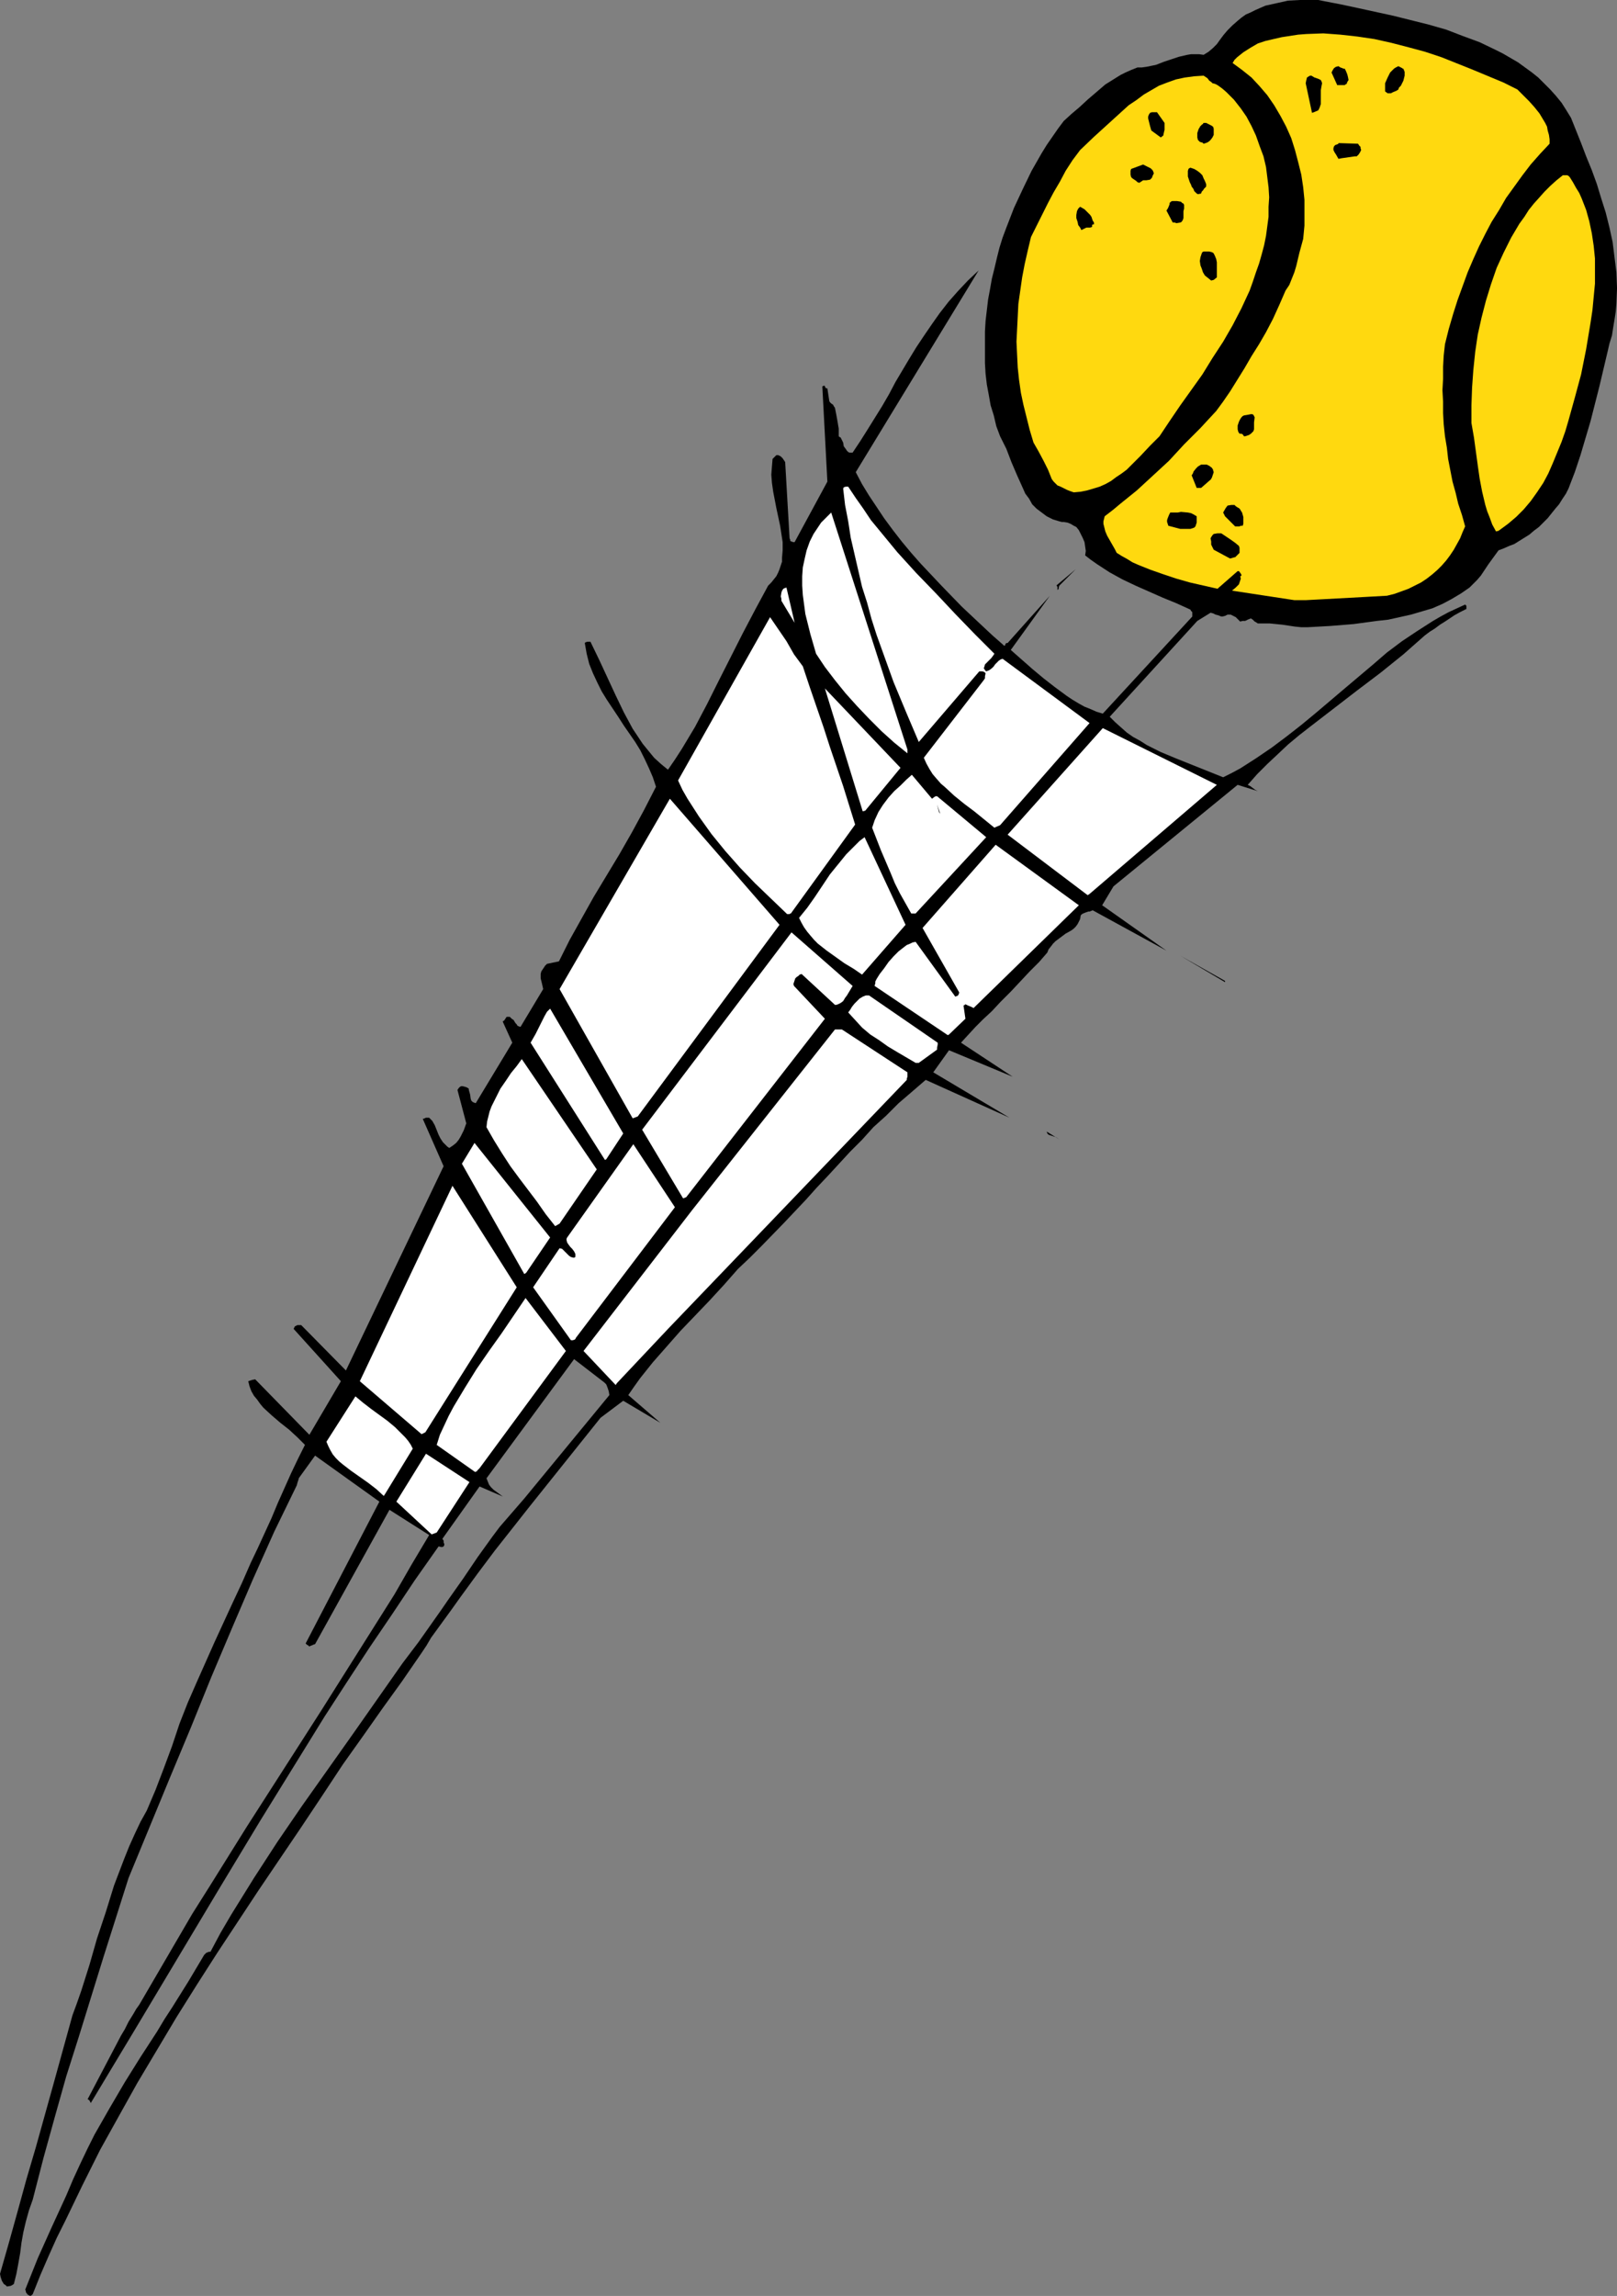 <?xml version="1.0" encoding="UTF-8" standalone="no"?>
<svg
   version="1.0"
   width="109.689mm"
   height="155.711mm"
   id="svg45"
   sodipodi:docname="Tennis - Ball 17.wmf"
   xmlns:inkscape="http://www.inkscape.org/namespaces/inkscape"
   xmlns:sodipodi="http://sodipodi.sourceforge.net/DTD/sodipodi-0.dtd"
   xmlns="http://www.w3.org/2000/svg"
   xmlns:svg="http://www.w3.org/2000/svg">
  <rect width="100%" height="100%" fill="#808080" stroke="none"/>
  <sodipodi:namedview
     id="namedview45"
     pagecolor="#ffffff"
     bordercolor="#000000"
     borderopacity="0.25"
     inkscape:showpageshadow="2"
     inkscape:pageopacity="0.0"
     inkscape:pagecheckerboard="0"
     inkscape:deskcolor="#d1d1d1"
     inkscape:document-units="mm" />
  <defs
     id="defs1">
    <pattern
       id="WMFhbasepattern"
       patternUnits="userSpaceOnUse"
       width="6"
       height="6"
       x="0"
       y="0" />
  </defs>
  <path
     style="fill:#000000;fill-opacity:1;fill-rule:evenodd;stroke:none"
     d="m 8.401,588.03 1.939,-4.848 2.1,-4.848 2.1,-4.686 2.262,-4.525 4.362,-9.049 4.524,-9.049 4.847,-8.726 4.685,-8.403 5.008,-8.403 5.008,-8.403 5.17,-8.241 5.17,-8.08 10.663,-16.159 10.825,-15.998 5.493,-8.241 5.332,-8.08 5.17,-7.272 5.008,-7.11 5.008,-6.948 5.008,-7.272 1.293,-1.939 1.131,-1.939 2.585,-3.555 1.293,-1.778 1.293,-1.778 2.423,-3.393 4.362,-5.979 4.362,-5.817 9.048,-11.473 9.048,-11.311 9.048,-11.311 5.816,-4.363 9.532,5.656 -8.24,-7.11 1.454,-2.101 1.616,-2.262 3.231,-4.04 3.554,-4.04 3.554,-4.04 7.432,-7.756 3.716,-4.04 3.554,-4.04 3.07,-2.909 2.908,-2.909 5.816,-5.979 5.655,-5.979 2.747,-3.07 2.908,-3.07 5.655,-6.14 3.07,-3.07 2.908,-3.232 3.231,-2.909 3.231,-3.232 3.393,-2.909 3.554,-3.07 21.488,9.695 -19.549,-11.635 4.039,-5.656 16.318,6.787 -13.248,-8.726 3.716,-4.04 0.969,-0.97 0.969,-0.97 2.262,-2.101 2.262,-2.424 2.585,-2.585 4.847,-5.171 2.423,-2.424 2.1,-2.424 0.323,-0.808 0.646,-0.808 0.485,-0.646 0.646,-0.646 1.293,-0.97 1.293,-0.97 1.454,-0.808 0.646,-0.485 0.485,-0.485 0.485,-0.646 0.323,-0.646 0.323,-0.646 0.162,-0.97 0.323,-0.323 0.323,-0.162 0.808,-0.323 0.485,-0.162 h 0.323 l 0.808,-0.323 18.903,10.342 -16.48,-11.635 2.908,-4.848 31.828,-26.016 5.17,1.616 -0.646,-0.323 -0.646,-0.485 -0.646,-0.485 -0.646,-0.323 2.423,-2.747 2.585,-2.585 2.585,-2.424 2.747,-2.585 2.908,-2.424 2.908,-2.262 11.956,-9.211 5.978,-4.525 5.816,-4.686 2.747,-2.424 2.747,-2.424 1.293,-0.97 1.293,-0.808 1.293,-0.97 1.293,-0.808 2.423,-1.616 1.454,-0.808 1.293,-0.646 0.323,-0.162 v -0.323 -0.485 l -0.323,-0.323 -2.1,0.97 -2.1,0.97 -2.1,1.131 -1.939,1.131 -4.039,2.585 -3.878,2.585 -3.878,2.909 -3.554,3.07 -7.27,6.14 -7.432,6.302 -3.716,3.07 -3.716,2.909 -3.878,2.909 -4.039,2.747 -4.039,2.585 -2.1,1.131 -2.262,1.131 -4.039,-1.616 -4.039,-1.616 -4.039,-1.616 -3.878,-1.616 -3.554,-1.778 -1.777,-1.131 -1.777,-0.97 -1.616,-1.131 -1.454,-1.293 -1.454,-1.293 -1.454,-1.454 22.457,-24.562 3.393,-2.101 0.646,0.162 0.646,0.323 0.646,0.162 0.808,0.323 h 0.323 l 0.646,-0.162 0.646,-0.323 h 0.808 l 0.646,0.323 0.646,0.323 0.485,0.485 0.646,0.646 0.646,-0.162 h 0.646 l 0.646,-0.323 0.808,-0.323 0.485,0.323 0.485,0.485 0.323,0.162 0.485,0.323 h 1.616 1.454 l 3.231,0.323 3.231,0.485 1.616,0.162 h 1.616 l 5.816,-0.323 5.978,-0.485 5.978,-0.808 2.908,-0.323 2.908,-0.646 2.908,-0.646 2.747,-0.808 2.747,-0.808 2.585,-1.131 2.423,-1.293 2.423,-1.454 2.1,-1.454 1.939,-1.939 0.969,-1.131 0.646,-0.97 1.293,-1.939 1.293,-1.778 1.293,-1.778 1.293,-0.485 1.454,-0.646 1.293,-0.485 1.293,-0.808 1.293,-0.808 1.293,-0.808 1.131,-0.97 1.293,-0.97 2.262,-2.262 1.939,-2.424 0.969,-1.131 0.808,-1.293 0.969,-1.454 0.646,-1.293 1.616,-4.201 1.454,-4.363 1.293,-4.363 1.293,-4.363 2.262,-8.888 2.1,-8.888 0.485,-2.101 0.646,-2.101 0.323,-2.101 0.323,-1.939 0.323,-2.101 0.162,-1.939 0.162,-4.04 -0.162,-4.04 -0.485,-3.878 -0.485,-3.878 -0.808,-3.717 -0.969,-3.878 -1.131,-3.555 -1.131,-3.717 -1.293,-3.555 -1.454,-3.555 -1.293,-3.393 -1.293,-3.232 -1.293,-3.232 -1.293,-2.101 -1.131,-1.778 -1.454,-1.778 -1.454,-1.616 -1.454,-1.454 -1.616,-1.616 -1.616,-1.293 -1.777,-1.293 -1.777,-1.293 -1.939,-1.131 -1.939,-1.131 -1.939,-0.97 -4.039,-1.939 L 374.991,9.211 370.79,7.595 366.267,6.302 361.743,5.171 357.219,4.04 348.333,2.101 343.809,1.131 339.608,0.323 337.993,0 h -1.454 -3.231 l -3.07,0.162 -2.908,0.646 -1.454,0.323 -1.454,0.323 -2.585,1.131 -1.293,0.646 -1.131,0.485 -1.131,0.808 -0.969,0.808 -1.293,1.131 -1.293,1.293 -0.969,1.131 -0.969,1.293 -0.808,1.131 -0.969,0.97 -1.131,0.97 -1.293,0.808 -1.131,-0.162 h -0.969 -1.131 l -0.969,0.162 -2.1,0.485 -1.939,0.646 -0.969,0.323 -0.969,0.323 -2.1,0.808 -2.423,0.485 -1.131,0.162 h -1.131 l -1.616,0.646 -1.454,0.646 -1.293,0.646 -1.293,0.808 -2.585,1.616 -2.262,1.939 -2.262,1.939 -2.1,1.939 -2.1,1.778 -1.939,1.778 -1.454,1.939 -1.454,2.101 -1.454,2.101 -1.293,2.101 -2.585,4.525 -2.262,4.686 -2.262,4.848 -1.939,5.009 -0.969,2.585 -0.808,2.585 -0.646,2.585 -0.646,2.747 -0.646,2.585 -0.485,2.747 -0.485,2.585 -0.323,2.747 -0.323,2.747 -0.162,2.747 v 2.747 2.585 2.747 l 0.162,2.747 0.323,2.747 0.485,2.585 0.485,2.747 0.808,2.585 0.646,2.747 0.969,2.585 0.808,1.616 0.808,1.616 1.293,3.393 1.454,3.393 1.454,3.232 0.646,1.454 0.969,1.293 0.808,1.454 1.131,1.131 1.293,0.97 1.293,0.97 1.616,0.808 1.616,0.485 0.646,0.162 h 0.485 l 0.969,0.162 0.808,0.323 0.808,0.485 0.646,0.323 0.646,0.808 0.485,0.97 0.485,0.97 0.485,1.131 0.162,1.131 0.162,1.131 -0.162,1.131 1.454,1.131 1.616,1.131 3.231,2.101 3.231,1.778 3.393,1.616 6.947,3.07 3.554,1.454 3.554,1.616 0.162,0.323 0.323,0.323 v 0.485 0.646 l -22.942,24.885 -1.616,-0.485 -1.454,-0.646 -1.616,-0.646 -1.454,-0.808 -1.616,-0.97 -1.454,-0.97 -3.07,-2.262 -2.908,-2.262 -2.908,-2.424 -1.454,-1.293 -1.293,-1.131 -2.747,-2.424 10.017,-13.897 -10.825,12.119 h -0.323 l -0.162,0.162 -0.162,0.323 v 0.162 0 h -0.323 l -0.323,-0.323 -2.585,-2.262 -2.585,-2.424 -2.585,-2.424 -2.747,-2.585 -5.17,-5.333 -5.332,-5.656 -2.423,-2.747 -2.423,-2.909 -2.262,-2.909 -2.262,-3.07 -1.939,-2.909 -1.939,-2.909 -1.777,-2.909 -1.616,-3.07 31.505,-51.709 -2.747,2.585 -2.585,2.747 -2.423,2.747 -2.262,2.909 -1.939,2.747 -2.1,3.07 -1.939,2.909 -1.777,2.909 -3.554,5.979 -1.616,3.07 -1.777,3.07 -3.716,5.979 -1.939,3.07 -1.939,2.909 h -0.485 -0.323 l -0.323,-0.162 -0.323,-0.323 -0.323,-0.485 -0.485,-0.646 -0.162,-0.97 -0.323,-0.646 -0.323,-0.646 -0.323,-0.162 -0.162,-0.162 v -1.131 -0.808 l -0.323,-1.939 -0.323,-1.778 -0.323,-1.616 -0.323,-0.485 -0.162,-0.323 -0.485,-0.323 -0.323,-0.323 -0.162,-0.323 -0.485,-3.232 h -0.323 l -0.162,-0.162 -0.162,-0.323 v -0.162 h -0.162 -0.162 l -0.323,0.162 1.293,24.4 -8.401,15.513 h -0.323 l -0.485,-0.162 -0.323,-0.162 V 138.322 l -0.162,-0.323 -1.131,-19.553 -0.323,-0.485 -0.323,-0.485 -0.485,-0.485 -0.646,-0.323 h -0.485 l -0.323,0.323 -0.323,0.323 -0.323,0.323 -0.162,1.939 -0.162,2.101 0.162,2.101 0.323,2.262 0.808,4.201 0.969,4.525 0.323,2.101 0.323,2.101 v 2.101 l -0.162,1.939 v 0.97 l -0.323,0.97 -0.323,0.97 -0.323,0.808 -0.485,0.97 -0.646,0.808 -0.646,0.808 -0.808,0.808 -3.231,5.979 -3.231,6.14 -6.139,12.119 -3.07,6.14 -3.07,5.817 -3.393,5.656 -1.777,2.747 -1.777,2.585 -1.777,-1.454 -1.777,-1.616 -1.454,-1.778 -1.454,-1.778 -1.293,-1.939 -1.293,-1.939 -1.131,-2.101 -1.131,-2.101 -2.1,-4.363 -2.1,-4.525 -2.1,-4.525 -2.262,-4.686 h -0.808 l -0.485,0.162 -0.162,0.162 0.485,2.747 0.646,2.585 0.969,2.424 1.131,2.424 1.131,2.262 1.293,2.101 2.908,4.363 1.454,2.262 1.454,2.101 1.454,2.101 1.293,2.101 1.131,2.262 1.131,2.424 0.969,2.262 0.808,2.424 -3.07,5.979 -3.07,5.656 -3.231,5.656 -6.624,10.988 -3.07,5.494 -3.07,5.494 -2.747,5.494 -3.07,0.646 -0.485,0.485 -0.323,0.485 -0.323,0.485 -0.323,0.485 -0.162,0.646 v 0.485 0.646 l 0.162,0.646 0.162,0.646 0.323,1.454 -5.816,9.695 -0.485,-0.162 -0.323,-0.162 -0.162,-0.323 -0.323,-0.323 -0.485,-0.808 -0.485,-0.323 -0.485,-0.485 h -0.808 l -0.323,0.485 -0.323,0.485 -0.323,0.162 v 0.162 0 l 2.423,5.333 -9.371,15.513 -0.485,-0.162 -0.323,-0.162 -0.323,-0.323 -0.162,-0.485 -0.162,-1.131 -0.323,-1.131 v -0.323 l -0.485,-0.323 -0.485,-0.162 -0.646,-0.162 h -0.323 l -0.323,0.162 -0.323,0.323 -0.323,0.485 2.262,8.564 -0.646,1.778 -0.808,1.616 -0.485,0.808 -0.646,0.808 -0.808,0.646 -0.969,0.646 -0.485,-0.323 -0.323,-0.323 -0.808,-0.808 -0.646,-0.97 -0.485,-0.97 -0.969,-2.424 -0.646,-1.131 -0.808,-0.808 h -0.808 l -0.323,0.162 -0.485,0.162 5.332,12.119 -25.042,52.356 -11.471,-11.635 h -0.485 -0.485 l -0.646,0.323 -0.162,0.323 -0.162,0.323 12.117,13.412 -8.078,13.735 -13.895,-14.22 -0.808,0.162 -0.485,0.162 -0.485,0.162 0.323,1.293 0.485,1.293 0.646,1.131 0.808,0.97 0.808,1.131 0.808,0.97 2.1,1.939 2.262,1.939 2.262,1.778 2.1,1.939 0.969,0.97 0.969,0.97 -1.777,3.555 -1.777,3.717 -3.393,7.595 -1.616,3.878 -1.777,3.878 -1.777,3.878 -1.777,3.717 -2.262,5.171 -2.423,5.171 -4.685,10.18 -4.524,10.18 -2.262,5.171 -2.1,5.333 -1.939,5.817 -2.1,5.656 -2.1,5.494 -2.262,5.333 -1.616,2.909 -1.454,3.07 -1.454,3.232 -1.293,3.232 -2.585,6.787 -2.1,6.787 -2.262,6.787 -1.939,6.787 -2.1,6.625 -1.131,3.232 -1.131,3.07 -4.685,16.967 -4.685,16.805 -2.423,8.241 -2.262,8.241 L 2.262,574.941 0,582.859 l 0.162,0.808 0.323,0.97 0.485,0.808 0.485,0.323 0.323,0.323 0.969,-0.162 0.323,-0.162 0.485,-0.323 0.646,-2.585 0.485,-2.585 0.485,-2.747 0.323,-2.585 0.485,-2.747 0.646,-2.747 0.808,-2.909 0.969,-2.747 2.747,-10.665 2.908,-10.503 2.908,-10.342 3.231,-10.18 6.301,-20.36 6.463,-20.36 5.332,-12.927 5.332,-12.927 5.332,-12.766 5.17,-12.766 5.332,-12.604 5.332,-12.443 5.493,-12.281 2.908,-5.979 2.908,-5.979 0.162,-0.646 0.162,-0.485 0.162,-0.485 v -0.162 0 l 4.201,-5.817 16.48,11.796 -18.903,36.358 0.162,0.162 0.162,0.162 0.323,0.162 0.323,0.323 0.162,-0.162 0.485,-0.162 0.323,-0.162 0.485,-0.162 19.065,-34.419 10.179,6.464 -4.524,7.595 -4.362,7.595 -4.685,7.433 -4.685,7.433 -9.371,14.866 -9.532,14.866 -9.532,14.866 -9.371,15.028 -4.685,7.433 -4.524,7.756 -4.524,7.756 -4.524,7.756 -0.808,1.131 -0.646,1.131 -1.293,2.101 -0.485,0.97 -0.485,0.97 -0.969,1.616 -8.563,16.321 0.323,0.162 0.162,0.162 0.323,0.646 10.986,-18.26 10.825,-18.098 10.825,-18.098 10.825,-17.937 10.986,-17.775 5.493,-8.888 5.655,-8.726 5.816,-8.888 5.816,-8.564 5.816,-8.726 6.139,-8.726 0.646,0.162 h 0.323 l 0.323,-0.162 0.162,-0.323 v -0.323 l -0.162,-0.323 v -0.485 l -0.323,-0.485 9.532,-13.412 5.978,2.585 -2.423,-1.778 -0.646,-0.646 -0.485,-0.646 -0.323,-0.808 -0.323,-0.808 22.457,-30.541 7.755,5.979 0.485,0.485 0.323,0.808 0.323,0.97 0.162,0.97 -21.811,26.501 -2.1,2.424 -2.1,2.424 -2.1,2.424 -1.939,2.585 -3.716,5.171 -3.716,5.494 -3.878,5.494 -1.777,2.585 -1.939,2.747 -3.878,5.494 -4.039,5.333 -6.463,9.211 -6.463,9.211 -12.925,18.26 -6.301,9.211 -5.978,9.211 -2.908,4.686 -2.908,4.686 -2.747,4.686 -2.585,4.848 h -0.323 l -0.485,0.162 -0.323,0.162 -0.485,0.485 -4.039,6.787 -4.039,6.464 -2.1,3.232 -1.939,3.232 -4.201,6.464 -4.039,6.464 -3.878,6.625 -1.939,3.393 -1.939,3.393 -1.777,3.555 -1.777,3.717 -1.939,4.201 -1.777,4.201 -3.716,8.08 -3.554,7.918 -1.616,4.04 -1.616,4.04 0.162,0.323 v 0.323 l 0.485,0.646 0.323,0.162 0.323,0.162 0.323,-0.162 z"
     id="path1" />
  <path
     style="fill:#ffffff;fill-opacity:1;fill-rule:evenodd;stroke:none"
     d="m 111.964,392.828 8.401,-12.927 -11.148,-7.272 -7.594,12.281 9.048,8.403 z"
     id="path2" />
  <path
     style="fill:#ffffff;fill-opacity:1;fill-rule:evenodd;stroke:none"
     d="m 98.716,382.971 7.109,-11.635 -0.485,-0.97 -0.646,-0.97 -0.808,-0.97 -0.808,-0.808 -1.777,-1.778 -1.939,-1.616 -4.201,-3.07 -2.1,-1.616 -1.939,-1.616 -7.432,11.635 0.485,1.131 0.485,0.97 0.646,1.131 0.808,0.97 0.808,0.808 0.969,0.808 2.1,1.616 4.362,3.07 2.1,1.616 1.939,1.778 z"
     id="path3" />
  <path
     style="fill:#ffffff;fill-opacity:1;fill-rule:evenodd;stroke:none"
     d="m 122.951,376.346 22.134,-30.056 -10.34,-13.574 -3.07,4.525 -3.07,4.525 -3.231,4.525 -3.231,4.686 -2.908,4.686 -1.454,2.424 -1.454,2.424 -1.293,2.424 -1.131,2.424 -1.131,2.424 -0.808,2.585 9.855,6.948 0.323,-0.162 h 0.162 v -0.162 l 0.162,-0.162 0.162,-0.162 z"
     id="path4" />
  <path
     style="fill:#ffffff;fill-opacity:1;fill-rule:evenodd;stroke:none"
     d="m 109.056,367.135 23.427,-37.166 -16.48,-26.016 -23.75,50.093 15.833,13.574 z"
     id="path5" />
  <path
     style="fill:#ffffff;fill-opacity:1;fill-rule:evenodd;stroke:none"
     d="m 158.172,354.531 13.248,-14.058 61.071,-63.667 v -0.323 l 0.162,-0.485 v -1.131 l -16.803,-10.988 h -1.777 l -36.675,46.377 -27.789,36.035 8.24,8.726 z"
     id="path6" />
  <path
     style="fill:#ffffff;fill-opacity:1;fill-rule:evenodd;stroke:none"
     d="m 147.67,342.896 25.366,-33.449 -10.663,-16.159 -16.964,23.915 -0.162,0.323 v 0.323 l 0.162,0.646 0.323,0.485 0.485,0.646 0.485,0.485 0.485,0.646 0.323,0.646 v 0.323 0.485 l -0.323,0.162 h -0.162 l -0.646,-0.162 -0.485,-0.323 -0.485,-0.485 -0.323,-0.323 -0.485,-0.485 -0.485,-0.485 -0.646,-0.162 -6.786,10.019 9.694,13.574 h 0.485 l 0.485,-0.162 0.162,-0.162 z"
     id="path7" />
  <path
     style="fill:#ffffff;fill-opacity:1;fill-rule:evenodd;stroke:none"
     d="m 134.906,326.252 6.139,-9.049 -19.388,-24.239 -3.231,5.332 15.995,28.278 z"
     id="path8" />
  <path
     style="fill:#ffffff;fill-opacity:1;fill-rule:evenodd;stroke:none"
     d="m 143.469,313.648 9.532,-13.897 -19.226,-28.278 -1.293,1.778 -1.454,1.778 -1.293,1.939 -1.454,2.101 -1.131,2.262 -1.131,2.262 -0.485,1.293 -0.323,1.293 -0.323,1.293 -0.162,1.454 1.939,3.393 2.1,3.393 2.1,3.232 2.262,3.07 4.524,5.979 2.262,3.232 2.423,3.07 z"
     id="path9" />
  <path
     style="fill:#ffffff;fill-opacity:1;fill-rule:evenodd;stroke:none"
     d="m 175.944,306.862 35.544,-45.73 -7.917,-8.403 -0.162,-0.485 0.162,-0.485 0.162,-0.485 0.162,-0.485 0.323,-0.323 0.485,-0.323 0.323,-0.323 0.485,-0.162 8.563,7.918 h 0.323 l 0.485,-0.162 0.646,-0.323 0.646,-0.485 0.485,-0.808 0.485,-0.646 0.485,-0.808 0.485,-0.808 0.485,-0.808 -15.672,-13.735 -38.291,50.578 10.502,17.613 z"
     id="path10" />
  <path
     style="fill:#ffffff;fill-opacity:1;fill-rule:evenodd;stroke:none"
     d="m 155.425,297.166 4.362,-6.625 -18.741,-31.995 -0.808,0.808 -0.646,1.131 -1.131,2.262 -1.131,2.262 -1.293,2.262 19.065,30.056 z"
     id="path11" />
  <path
     style="fill:#000000;fill-opacity:1;fill-rule:evenodd;stroke:none"
     d="m 271.751,292.157 -3.393,-2.101 0.162,0.485 0.323,0.323 0.969,0.323 0.485,0.162 0.485,0.162 0.485,0.323 z"
     id="path12" />
  <path
     style="fill:#ffffff;fill-opacity:1;fill-rule:evenodd;stroke:none"
     d="m 163.503,286.178 36.352,-49.124 -28.112,-32.318 -28.274,48.801 18.741,33.126 z"
     id="path13" />
  <path
     style="fill:#ffffff;fill-opacity:1;fill-rule:evenodd;stroke:none"
     d="m 234.753,272.443 h 0.808 l 4.685,-3.393 v -0.485 l 0.162,-0.808 v -0.485 l -17.611,-12.119 h -0.808 l -0.808,0.323 -0.808,0.485 -0.646,0.646 -0.646,0.646 -0.646,0.808 -0.485,0.808 -0.485,0.646 1.777,1.939 1.777,1.939 2.1,1.778 2.262,1.454 2.262,1.616 2.423,1.454 z"
     id="path14" />
  <path
     style="fill:#ffffff;fill-opacity:1;fill-rule:evenodd;stroke:none"
     d="m 243.316,265.171 4.201,-4.04 -0.485,-3.393 0.323,-0.162 0.162,-0.162 0.323,0.162 0.323,0.162 0.808,0.323 0.646,0.323 26.981,-26.339 -21.326,-15.513 -18.741,21.33 9.371,16.482 v 0.162 l -0.162,0.485 -0.323,0.323 h -0.162 l -0.323,0.162 -10.179,-14.058 -0.808,0.162 -0.646,0.323 -0.808,0.323 -0.646,0.485 -1.454,1.131 -1.293,1.293 -1.293,1.454 -1.131,1.616 -1.131,1.454 -0.808,1.293 -0.323,0.646 v 0.485 l -0.162,0.485 v 0.162 l 18.741,12.604 z"
     id="path15" />
  <path
     style="fill:#000000;fill-opacity:1;fill-rule:evenodd;stroke:none"
     d="m 314.081,251.436 -11.471,-6.464 11.471,6.787 z"
     id="path16" />
  <path
     style="fill:#ffffff;fill-opacity:1;fill-rule:evenodd;stroke:none"
     d="m 221.02,249.82 11.148,-12.766 -10.502,-22.461 -1.293,0.97 -1.131,1.131 -1.131,1.131 -1.131,1.131 -2.1,2.585 -2.1,2.585 -1.939,2.909 -1.939,2.909 -1.939,2.747 -2.1,2.585 0.646,1.293 0.646,1.131 0.808,1.131 0.808,0.97 0.969,1.131 0.969,0.97 2.262,1.778 2.262,1.616 2.262,1.616 2.423,1.454 z"
     id="path17" />
  <path
     style="fill:#ffffff;fill-opacity:1;fill-rule:evenodd;stroke:none"
     d="m 202.763,234.146 16.48,-22.784 -3.07,-9.857 -3.393,-10.019 -1.616,-5.009 -1.777,-5.171 -1.777,-5.171 -1.777,-5.333 -2.262,-3.07 -1.939,-3.393 -2.1,-3.07 -2.1,-3.07 -23.588,41.852 1.131,2.424 1.293,2.262 1.454,2.262 1.454,2.262 1.616,2.262 1.616,2.262 3.554,4.363 3.716,4.201 3.878,4.04 4.039,3.878 4.039,3.878 0.162,0.162 h 0.323 0.323 l 0.162,-0.162 z"
     id="path18" />
  <path
     style="fill:#ffffff;fill-opacity:1;fill-rule:evenodd;stroke:none"
     d="m 234.753,234.146 18.095,-19.553 -12.602,-10.503 h -0.323 l -0.323,0.162 -0.646,0.485 -5.17,-6.14 -1.454,1.293 -1.454,1.454 -1.616,1.454 -1.454,1.616 -1.454,1.939 -1.131,1.778 -0.969,2.101 -0.323,0.97 -0.323,0.97 2.262,5.817 2.423,5.656 1.131,2.747 1.293,2.585 1.454,2.585 1.454,2.585 z"
     id="path19" />
  <path
     style="fill:#ffffff;fill-opacity:1;fill-rule:evenodd;stroke:none"
     d="m 279.345,229.136 32.636,-27.955 -29.243,-14.543 -24.396,27.309 20.519,15.513 z"
     id="path20" />
  <path
     style="fill:#ffffff;fill-opacity:1;fill-rule:evenodd;stroke:none"
     d="m 255.272,212.008 1.131,-0.485 22.942,-26.178 -22.296,-16.482 -0.485,0.162 -0.485,0.323 -0.969,0.97 -0.323,0.485 -0.485,0.485 -0.646,0.485 -0.808,0.323 -0.323,-0.323 -0.162,-0.323 -0.162,-0.162 0.162,-0.323 0.162,-0.646 0.485,-0.485 1.131,-1.131 0.485,-0.646 0.323,-0.485 -5.008,-5.009 -5.008,-5.171 -5.008,-5.333 -5.008,-5.171 -4.847,-5.333 -2.262,-2.747 -2.262,-2.747 -2.262,-2.747 -1.939,-2.909 -1.939,-2.747 -1.939,-2.909 h -0.646 l -0.485,0.162 -0.162,0.323 0.485,4.201 0.808,4.201 0.646,4.201 0.969,4.201 0.969,4.201 0.969,4.201 1.293,4.04 1.131,4.201 1.293,4.04 1.454,4.04 2.908,8.08 3.231,7.756 3.231,7.595 15.51,-18.098 h 0.808 l 0.485,0.162 0.323,0.323 -0.162,0.808 v 0.485 l -0.323,0.485 -15.349,19.876 0.646,1.454 0.808,1.454 0.808,1.293 0.969,1.131 1.131,1.293 1.131,0.97 2.262,2.101 2.585,2.101 2.585,1.939 2.585,2.101 2.585,2.101 z"
     id="path21" />
  <path
     style="fill:#000000;fill-opacity:1;fill-rule:evenodd;stroke:none"
     d="m 241.054,208.614 -0.323,-0.485 -0.162,-0.646 -0.162,-0.646 -0.162,-0.646 z"
     id="path22" />
  <path
     style="fill:#ffffff;fill-opacity:1;fill-rule:evenodd;stroke:none"
     d="m 221.828,207.806 9.048,-10.988 -19.388,-20.36 9.694,31.51 z"
     id="path23" />
  <path
     style="fill:#ffffff;fill-opacity:1;fill-rule:evenodd;stroke:none"
     d="m 232.653,192.132 -19.549,-60.758 -0.969,0.97 -0.808,0.808 -0.808,0.808 -0.646,0.97 -1.293,1.939 -0.969,1.939 -0.808,2.262 -0.485,2.101 -0.485,2.262 -0.162,2.262 v 2.424 l 0.162,2.424 0.323,2.424 0.323,2.424 0.646,2.585 0.646,2.585 1.454,5.009 2.262,3.393 2.585,3.393 2.747,3.393 2.908,3.232 3.07,3.232 3.231,3.232 3.231,2.909 3.393,2.747 z"
     id="path24" />
  <path
     style="fill:#ffffff;fill-opacity:1;fill-rule:evenodd;stroke:none"
     d="m 203.733,159.652 -2.1,-9.049 -0.485,0.162 -0.323,0.162 -0.323,0.485 -0.162,0.485 -0.162,0.97 0.162,0.646 v 0.485 z"
     id="path25" />
  <path
     style="fill:#ffd90f;fill-opacity:1;fill-rule:evenodd;stroke:none"
     d="m 331.853,153.835 h 2.908 l 3.07,-0.162 5.978,-0.323 5.978,-0.323 2.908,-0.162 2.908,-0.162 1.939,-0.485 1.777,-0.646 1.777,-0.646 1.616,-0.808 1.616,-0.808 1.454,-0.97 1.454,-1.131 1.293,-1.131 1.131,-1.131 1.131,-1.293 0.969,-1.293 0.969,-1.454 0.808,-1.454 0.808,-1.454 0.646,-1.616 0.646,-1.454 -0.808,-2.909 -0.969,-2.909 -0.646,-2.747 -0.808,-2.909 -1.131,-5.817 -0.323,-2.909 -0.485,-2.909 -0.323,-3.07 -0.162,-2.909 v -2.909 l -0.162,-2.909 0.162,-2.909 v -3.07 l 0.162,-2.909 0.323,-2.909 0.969,-3.878 1.131,-3.878 1.131,-3.555 1.293,-3.555 1.293,-3.555 1.454,-3.393 1.454,-3.232 1.616,-3.232 1.616,-3.07 1.939,-3.07 1.777,-3.07 2.1,-2.909 2.1,-2.909 2.1,-2.747 2.423,-2.747 2.423,-2.585 v -1.131 l -0.162,-1.131 -0.323,-1.131 -0.162,-0.97 -0.485,-0.97 -0.485,-0.808 -0.969,-1.616 -1.293,-1.616 -1.454,-1.616 -1.454,-1.454 -1.454,-1.454 -3.554,-1.778 -3.878,-1.616 -3.878,-1.616 -4.039,-1.616 -4.039,-1.616 -4.362,-1.454 -4.201,-1.131 -4.362,-1.131 -4.362,-0.97 -4.362,-0.646 -4.362,-0.485 -4.362,-0.323 -4.362,0.162 -2.1,0.162 -2.1,0.323 -2.1,0.323 -2.1,0.485 -2.1,0.485 -1.939,0.646 -1.939,1.131 -1.777,1.131 -0.808,0.646 -0.808,0.646 -0.646,0.646 -0.485,0.808 2.423,1.778 2.423,1.939 2.1,2.262 1.939,2.262 1.777,2.585 1.616,2.747 1.454,2.747 1.293,2.909 0.969,3.07 0.808,3.07 0.808,3.232 0.485,3.232 0.323,3.232 v 3.393 3.232 l -0.323,3.393 -0.485,1.778 -0.485,1.778 -0.808,3.393 -0.485,1.616 -0.646,1.616 -0.646,1.616 -0.969,1.454 -1.616,3.717 -1.616,3.555 -1.777,3.393 -1.777,3.07 -1.939,3.07 -1.777,3.07 -3.716,5.979 -1.777,2.585 -1.777,2.424 -2.1,2.262 -1.939,2.101 -2.1,2.101 -2.1,2.101 -1.939,2.101 -1.939,2.101 -4.201,3.878 -4.039,3.717 -4.201,3.393 -1.939,1.616 -2.1,1.616 -0.162,0.646 -0.162,0.646 v 0.646 l 0.162,0.646 0.323,1.293 0.485,1.131 1.293,2.262 0.646,1.131 0.485,0.97 1.293,0.808 1.454,0.808 1.293,0.808 1.454,0.646 3.231,1.293 3.231,1.131 3.393,1.131 3.393,0.97 3.554,0.808 3.554,0.808 5.17,-4.525 v 0 h 0.323 l 0.485,0.646 0.162,0.323 v 0.162 l -0.162,0.162 v 0 h -0.162 l 0.162,0.646 -0.162,0.485 -0.162,0.485 -0.162,0.485 -0.808,0.808 -0.969,0.808 v 0 z"
     id="path26" />
  <path
     style="fill:#000000;fill-opacity:1;fill-rule:evenodd;stroke:none"
     d="m 271.59,150.118 4.201,-4.201 -5.008,4.201 h 0.162 l 0.162,0.323 v 0.485 0.323 l 0.162,-0.162 v 0 l 0.162,-0.162 v -0.323 z"
     id="path27" />
  <path
     style="fill:#000000;fill-opacity:1;fill-rule:evenodd;stroke:none"
     d="m 316.505,142.847 h 0.162 l 0.323,-0.323 0.808,-0.808 v -0.808 -0.485 l -0.162,-0.485 -0.969,-0.808 -1.131,-0.808 -2.423,-1.616 h -0.969 l -0.969,0.162 -0.162,0.162 -0.162,0.162 -0.323,0.485 -0.162,0.323 0.162,0.808 v 0.808 l 0.323,0.646 0.323,0.646 4.201,2.262 z"
     id="path28" />
  <path
     style="fill:#ffd90f;fill-opacity:1;fill-rule:evenodd;stroke:none"
     d="m 384.2,136.06 2.423,-1.778 2.1,-1.778 1.939,-1.939 1.777,-2.101 1.616,-2.262 1.616,-2.424 1.293,-2.424 1.131,-2.585 1.131,-2.747 1.131,-2.747 0.969,-2.747 0.808,-2.747 1.616,-5.817 1.616,-5.979 1.293,-6.464 1.131,-6.787 0.485,-3.232 0.323,-3.393 0.323,-3.393 v -3.232 -3.232 l -0.323,-3.232 -0.485,-3.232 -0.646,-3.07 -0.808,-2.909 -1.131,-2.909 -0.646,-1.454 -0.808,-1.293 -0.808,-1.454 -0.808,-1.293 -0.323,-0.323 -0.323,-0.162 h -0.485 -0.646 l -1.616,1.293 -1.616,1.454 -1.454,1.454 -1.293,1.454 -1.454,1.616 -1.293,1.616 -1.131,1.778 -1.293,1.778 -2.1,3.555 -1.939,3.878 -1.777,3.878 -1.454,4.201 -1.293,4.201 -1.131,4.363 -0.969,4.363 -0.646,4.363 -0.485,4.686 -0.323,4.525 -0.162,4.525 v 4.525 l 0.646,3.717 0.485,3.555 0.485,3.555 0.485,3.393 0.646,3.393 0.808,3.393 0.485,1.616 0.646,1.616 0.646,1.778 0.969,1.778 z"
     id="path29" />
  <path
     style="fill:#000000;fill-opacity:1;fill-rule:evenodd;stroke:none"
     d="m 302.61,135.575 h 2.585 l 0.485,-0.162 0.485,-0.162 0.323,-0.323 0.162,-0.485 0.162,-0.485 v -0.485 -1.131 l -0.808,-0.485 -0.646,-0.323 -0.808,-0.162 -1.777,-0.162 -0.808,0.162 h -1.939 l -0.323,0.646 -0.323,0.808 -0.162,0.485 v 0.485 l 0.162,0.485 0.162,0.485 z"
     id="path30" />
  <path
     style="fill:#000000;fill-opacity:1;fill-rule:evenodd;stroke:none"
     d="m 317.312,134.929 h 0.485 l 0.323,-0.162 h 0.485 l 0.162,-0.485 v -0.646 -1.131 l -0.323,-1.131 -0.323,-0.485 -0.162,-0.323 -0.323,-0.323 -0.323,-0.162 -0.485,-0.323 -0.323,-0.323 h -0.808 l -0.969,0.162 -0.485,0.646 -0.646,1.131 0.485,0.97 0.808,0.808 0.808,0.808 0.969,0.97 z"
     id="path31" />
  <path
     style="fill:#ffd90f;fill-opacity:1;fill-rule:evenodd;stroke:none"
     d="m 275.306,126.203 1.777,-0.162 1.616,-0.323 1.616,-0.485 1.616,-0.485 1.454,-0.646 1.454,-0.808 1.293,-0.97 1.454,-0.97 1.293,-0.97 1.131,-1.131 2.423,-2.424 2.423,-2.585 1.131,-1.131 1.293,-1.293 2.585,-3.878 2.747,-4.04 5.655,-7.918 2.585,-4.201 2.747,-4.201 2.423,-4.201 2.262,-4.363 2.1,-4.525 0.808,-2.262 0.808,-2.424 0.808,-2.262 0.646,-2.262 0.646,-2.424 0.485,-2.424 0.323,-2.424 0.323,-2.424 v -2.585 l 0.162,-2.424 -0.162,-2.585 -0.323,-2.585 -0.323,-2.585 -0.646,-2.747 -0.969,-2.585 -0.969,-2.747 -1.131,-2.424 -1.293,-2.424 -1.454,-2.101 -1.777,-2.262 -1.939,-1.939 -1.131,-0.97 -1.131,-0.808 -0.646,-0.323 -0.646,-0.162 -0.323,-0.323 -0.485,-0.323 -0.485,-0.646 -0.485,-0.323 -0.485,-0.323 -2.423,0.162 -2.423,0.323 -2.262,0.485 -2.262,0.808 -2.1,0.808 -1.939,1.131 -1.939,1.131 -1.939,1.454 -1.939,1.293 -1.777,1.616 -3.554,3.232 -1.777,1.616 -1.777,1.616 -3.554,3.393 -1.939,2.585 -1.777,2.747 -1.454,2.747 -1.616,2.747 -1.454,2.747 -1.454,2.909 -2.908,5.817 -0.808,3.393 -0.808,3.555 -0.646,3.393 -0.485,3.393 -0.485,3.393 -0.162,3.232 -0.162,3.232 -0.162,3.232 0.162,3.393 0.162,3.232 0.323,3.07 0.485,3.393 0.646,3.07 0.808,3.232 0.808,3.232 0.969,3.232 1.293,2.262 1.293,2.424 1.131,2.262 0.969,2.424 0.485,0.646 0.485,0.485 0.485,0.485 0.808,0.323 1.616,0.808 0.808,0.323 z"
     id="path32" />
  <path
     style="fill:#000000;fill-opacity:1;fill-rule:evenodd;stroke:none"
     d="m 307.942,125.072 2.585,-2.262 v -0.162 l 0.162,-0.162 0.162,-0.485 0.323,-0.97 -0.162,-0.485 v -0.162 l -0.323,-0.485 -0.646,-0.485 -0.646,-0.323 h -1.454 l -0.808,0.485 -0.485,0.485 -0.646,0.808 -0.162,0.485 -0.323,0.485 1.293,3.232 z"
     id="path33" />
  <path
     style="fill:#000000;fill-opacity:1;fill-rule:evenodd;stroke:none"
     d="m 318.928,111.821 h 0.323 l 0.485,-0.162 0.485,-0.162 0.485,-0.323 0.323,-0.323 0.323,-0.323 0.162,-0.485 v -0.485 -1.293 l 0.162,-1.293 -0.162,-0.323 -0.162,-0.323 -0.323,-0.162 h -0.323 l -0.808,0.162 -0.969,0.162 -0.323,0.162 -0.323,0.323 -0.323,0.485 -0.323,0.646 -0.162,0.485 -0.162,0.485 v 0.485 0.485 l 0.162,0.646 0.323,0.485 h 0.162 0.323 l 0.323,0.162 z"
     id="path34" />
  <path
     style="fill:#000000;fill-opacity:1;fill-rule:evenodd;stroke:none"
     d="m 311.173,71.746 0.808,-0.646 v -1.454 -1.616 -0.808 l -0.162,-0.808 -0.323,-0.808 -0.323,-0.646 -0.162,-0.162 -0.323,-0.162 -0.646,-0.162 h -0.646 -0.323 -0.485 l -0.323,0.162 -0.162,0.323 -0.323,0.97 -0.162,0.97 0.162,1.131 0.323,0.808 0.323,0.97 0.485,0.808 0.808,0.646 0.808,0.646 z"
     id="path35" />
  <path
     style="fill:#000000;fill-opacity:1;fill-rule:evenodd;stroke:none"
     d="m 278.537,58.334 h 0.323 0.323 0.323 l 0.485,-0.162 v -0.485 l 0.162,-0.162 h 0.323 v -0.162 0 -0.323 l -0.323,-0.485 -0.162,-0.485 -0.162,-0.485 -0.323,-0.485 -0.485,-0.485 -0.969,-0.97 -1.131,-0.646 -0.485,0.485 -0.323,0.646 -0.162,0.97 v 0.808 l 0.323,0.97 0.162,0.808 0.485,0.646 0.323,0.646 z"
     id="path36" />
  <path
     style="fill:#000000;fill-opacity:1;fill-rule:evenodd;stroke:none"
     d="m 301.641,57.203 0.969,-0.162 0.323,-0.162 0.323,-0.485 0.162,-0.485 v -0.485 -1.293 l 0.162,-0.646 v -0.485 -0.485 l -0.162,-0.323 -0.323,-0.162 -0.323,-0.323 -0.969,-0.162 h -0.969 -0.323 l -0.323,0.162 -0.323,0.323 v 0.323 l -0.323,0.808 -0.162,0.323 -0.323,0.485 1.616,3.07 h 0.485 z"
     id="path37" />
  <path
     style="fill:#000000;fill-opacity:1;fill-rule:evenodd;stroke:none"
     d="m 307.942,49.608 0.162,-0.485 0.323,-0.323 0.323,-0.485 0.485,-0.485 v -0.646 l -0.323,-0.808 -0.323,-0.646 -0.323,-0.808 -0.646,-0.646 -0.646,-0.485 -0.808,-0.485 -0.969,-0.323 -0.323,0.162 -0.162,0.162 -0.162,0.485 v 0.808 0.646 l 0.485,1.454 0.323,0.646 0.162,0.485 0.485,0.646 0.162,0.485 0.485,0.485 0.162,0.162 0.323,0.162 z"
     id="path38" />
  <path
     style="fill:#000000;fill-opacity:1;fill-rule:evenodd;stroke:none"
     d="m 293.078,46.215 h 0.323 0.485 l 0.969,-0.162 0.162,-0.162 0.323,-0.323 0.162,-0.485 0.323,-0.646 -0.162,-0.485 -0.162,-0.323 -0.485,-0.485 -0.969,-0.485 -0.323,-0.162 -0.646,-0.323 -3.07,1.131 -0.162,0.485 v 0.485 0.485 l 0.162,0.646 0.323,0.323 0.485,0.323 0.485,0.323 0.323,0.323 0.485,0.162 z"
     id="path39" />
  <path
     style="fill:#000000;fill-opacity:1;fill-rule:evenodd;stroke:none"
     d="m 343.971,40.559 3.393,-0.485 h 0.485 l 0.485,-0.485 0.323,-0.485 0.162,-0.323 0.162,-0.323 -0.162,-0.485 v -0.323 l -0.323,-0.323 -0.323,-0.485 -5.008,-0.162 v 0.162 l -0.323,0.162 -0.485,0.162 -0.162,0.162 -0.162,0.162 -0.162,0.485 v 0.485 l 0.323,0.646 0.323,0.485 0.646,1.131 z"
     id="path40" />
  <path
     style="fill:#000000;fill-opacity:1;fill-rule:evenodd;stroke:none"
     d="m 308.588,36.843 0.485,-0.162 0.485,-0.162 0.485,-0.323 0.323,-0.323 0.485,-0.646 0.323,-0.646 v -0.485 -0.485 -0.646 l -0.162,-0.485 -0.485,-0.323 -0.646,-0.323 -0.646,-0.323 H 308.588 l -0.162,0.162 v 0.162 h -0.162 l -0.162,0.162 -0.162,0.162 -0.323,0.323 v 0.162 l -0.162,0.162 -0.162,0.323 -0.323,0.97 v 0.485 0.646 l 0.162,0.646 0.485,0.485 0.485,0.162 h 0.162 z"
     id="path41" />
  <path
     style="fill:#000000;fill-opacity:1;fill-rule:evenodd;stroke:none"
     d="m 298.248,34.742 0.162,-0.808 0.162,-0.646 v -1.778 l -1.939,-2.747 h -0.323 -0.485 -0.485 l -0.485,0.162 -0.323,0.485 -0.162,0.485 v 0.485 l 0.162,0.646 0.323,1.293 0.323,1.131 2.423,1.778 z"
     id="path42" />
  <path
     style="fill:#000000;fill-opacity:1;fill-rule:evenodd;stroke:none"
     d="m 336.862,28.763 1.131,-0.485 0.323,-0.646 0.323,-0.97 V 25.855 25.047 23.108 l 0.162,-0.97 0.162,-0.808 -0.162,-0.485 -0.162,-0.323 -0.323,-0.162 -0.323,-0.162 -0.969,-0.323 -0.808,-0.485 h -0.323 l -0.323,0.162 -0.485,0.323 -0.162,0.646 -0.162,0.808 1.616,7.595 z"
     id="path43" />
  <path
     style="fill:#000000;fill-opacity:1;fill-rule:evenodd;stroke:none"
     d="m 355.765,23.915 h 0.808 l 0.646,-0.323 0.808,-0.323 0.485,-0.323 0.162,-0.485 0.485,-0.485 0.646,-1.293 0.162,-0.646 0.162,-0.646 v -0.97 l -0.323,-0.808 h -0.162 l -0.162,-0.162 -0.323,-0.162 -0.646,-0.323 -0.646,0.323 -0.485,0.323 -0.485,0.485 -0.485,0.485 -0.323,0.646 -0.323,0.646 -0.646,1.454 v 2.101 z"
     id="path44" />
  <path
     style="fill:#000000;fill-opacity:1;fill-rule:evenodd;stroke:none"
     d="m 343.971,21.815 h 0.808 l 0.162,-0.162 0.323,-0.162 0.162,-0.485 0.323,-0.485 -0.162,-0.808 -0.162,-0.646 -0.323,-0.808 -0.323,-0.646 h -0.323 l -0.323,-0.162 -0.485,-0.162 -0.485,-0.323 -0.646,0.162 -0.485,0.323 -0.323,0.485 -0.162,0.323 -0.162,0.323 1.454,3.232 h 0.485 0.162 z"
     id="path45" />
</svg>
